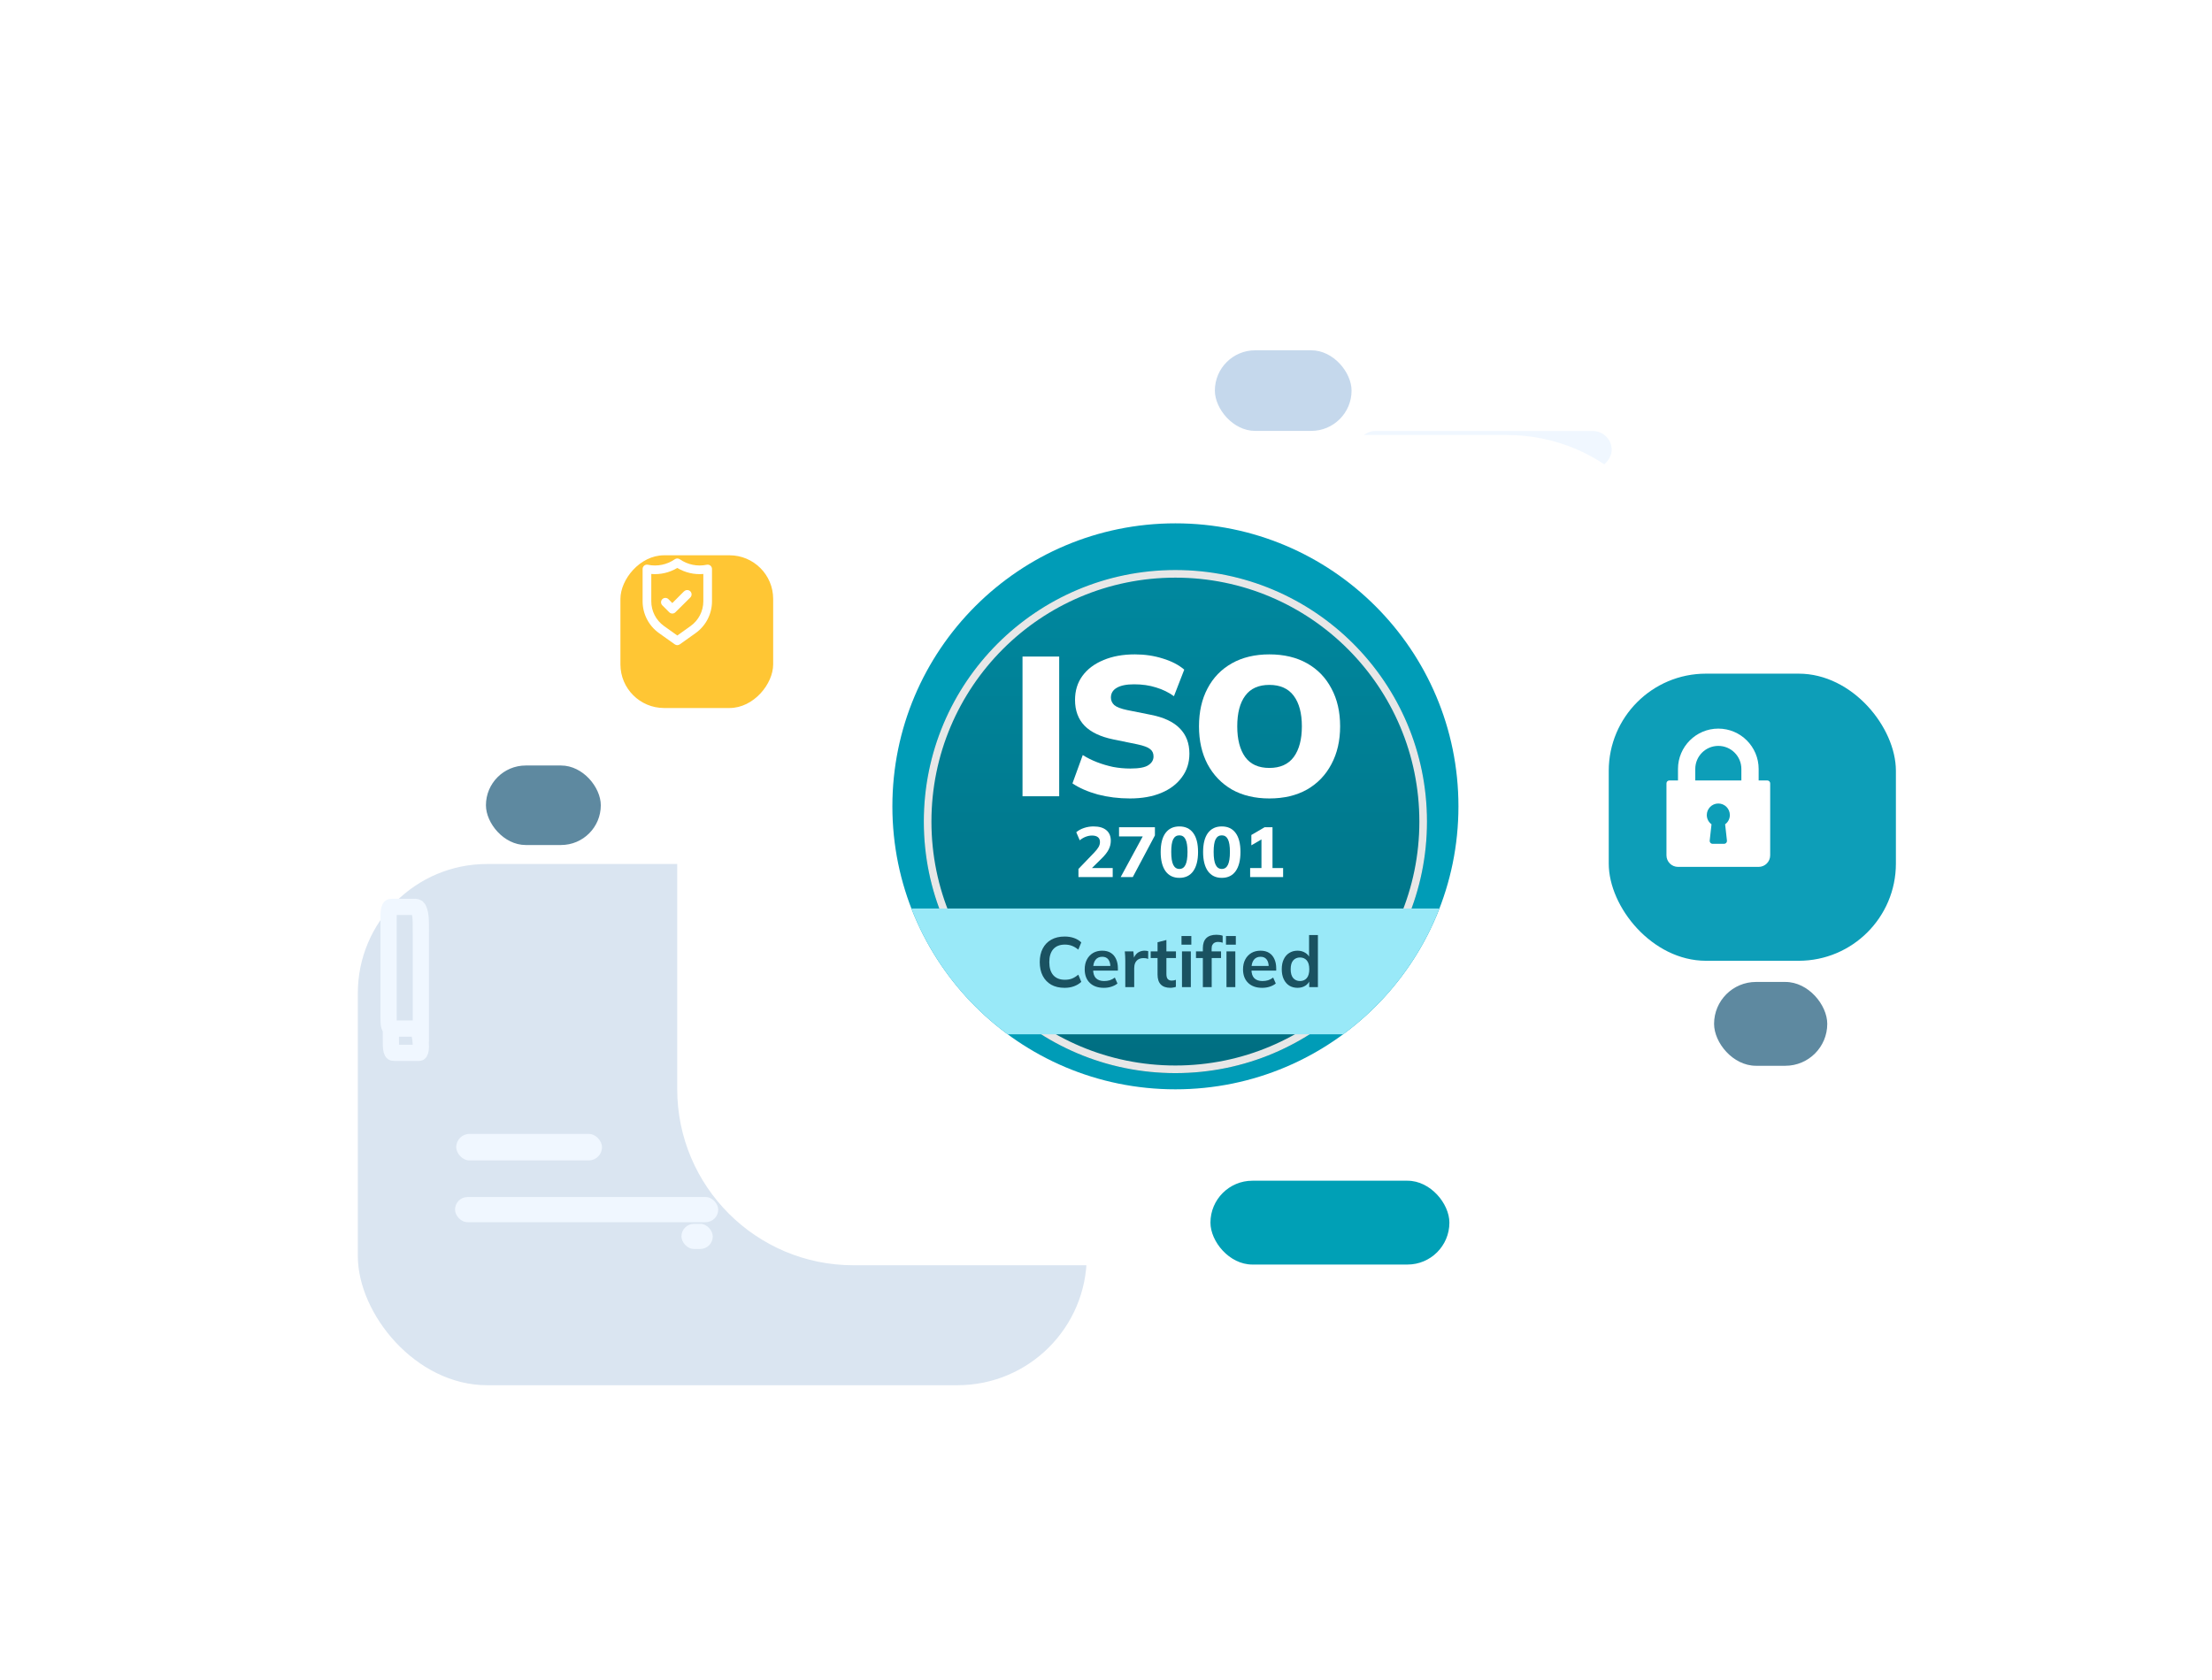 <svg width="316" height="240" viewBox="0 0 316 240" fill="none" xmlns="http://www.w3.org/2000/svg">
<rect width="36.529" height="5.39" rx="2.695" transform="matrix(-1 0 0 1 230.243 61.584)" fill="#F0F7FF"/>
<g filter="url(#filter0_d_24416_7723)">
<rect x="51.117" y="115.053" width="104.133" height="74.471" rx="18.463" fill="#DAE5F1"/>
</g>
<path d="M60.122 148.691V133.278C60.122 131.98 60.122 131.33 60.05 130.834C59.987 130.398 59.886 130.044 59.763 129.821C59.621 129.569 59.437 129.569 59.068 129.569H56.038C55.853 129.569 55.761 129.569 55.69 129.695C55.628 129.806 55.578 129.983 55.547 130.201C55.511 130.449 55.511 130.774 55.511 131.423V145.098C55.511 145.748 55.511 146.072 55.547 146.32C55.578 146.538 55.628 146.715 55.69 146.826C55.761 146.953 55.853 146.953 56.037 146.953H59.381C59.79 146.953 60.122 148.12 60.122 149.56C60.122 150.04 60.011 150.429 59.875 150.429H56.367C56.182 150.429 56.09 150.429 56.02 150.303C55.958 150.192 55.908 150.014 55.876 149.796C55.84 149.548 55.84 149.224 55.84 148.575V146.953" stroke="#F0F7FF" stroke-width="2.318" stroke-linecap="round" stroke-linejoin="round"/>
<rect x="97.228" y="129.798" width="16.767" height="5.39" rx="2.695" fill="#C5D8EC"/>
<rect x="65.175" y="162.01" width="20.827" height="3.787" rx="1.893" fill="#F0F7FF"/>
<rect x="65.002" y="171.03" width="37.6" height="3.593" rx="1.797" fill="#F0F7FF"/>
<rect x="97.349" y="174.858" width="4.476" height="3.593" rx="1.797" fill="#F0F7FF"/>
<g filter="url(#filter1_d_24416_7723)">
<rect width="143.706" height="118.626" rx="25.177" transform="matrix(-1 0 0 1 240.451 55.84)" fill="white"/>
</g>
<circle cx="167.916" cy="115.206" r="40.433" fill="#009CB7"/>
<g filter="url(#filter2_d_24416_7723)">
<circle cx="167.914" cy="115.205" r="35.941" fill="url(#paint0_linear_24416_7723)"/>
<circle cx="167.914" cy="115.205" r="35.396" stroke="#E7E7E7" stroke-width="1.089"/>
</g>
<path d="M171.285 103.774C171.285 101.698 171.691 99.895 172.503 98.366C173.314 96.818 174.475 95.619 175.986 94.77C177.496 93.92 179.28 93.496 181.337 93.496C183.414 93.496 185.207 93.92 186.717 94.77C188.227 95.619 189.388 96.818 190.2 98.366C191.031 99.895 191.446 101.698 191.446 103.774C191.446 105.832 191.031 107.635 190.2 109.183C189.388 110.731 188.227 111.939 186.717 112.807C185.207 113.656 183.414 114.081 181.337 114.081C179.28 114.081 177.496 113.656 175.986 112.807C174.494 111.939 173.333 110.731 172.503 109.183C171.691 107.635 171.285 105.832 171.285 103.774ZM176.75 103.774C176.75 105.643 177.128 107.106 177.883 108.163C178.638 109.201 179.789 109.721 181.337 109.721C182.885 109.721 184.046 109.201 184.82 108.163C185.594 107.106 185.981 105.643 185.981 103.774C185.981 101.905 185.594 100.452 184.82 99.414C184.046 98.375 182.885 97.856 181.337 97.856C179.789 97.856 178.638 98.375 177.883 99.414C177.128 100.433 176.75 101.887 176.75 103.774Z" fill="white"/>
<path d="M161.42 114.081C159.815 114.081 158.286 113.892 156.832 113.515C155.398 113.118 154.19 112.59 153.208 111.929L154.68 107.88C155.303 108.276 155.983 108.616 156.719 108.899C157.455 109.183 158.22 109.409 159.013 109.579C159.824 109.73 160.646 109.806 161.476 109.806C162.722 109.806 163.581 109.645 164.053 109.324C164.544 109.003 164.789 108.588 164.789 108.078C164.789 107.625 164.629 107.276 164.308 107.031C163.987 106.766 163.383 106.54 162.496 106.351L159.041 105.643C157.21 105.266 155.841 104.614 154.935 103.689C154.029 102.745 153.576 101.518 153.576 100.008C153.576 98.687 153.925 97.545 154.624 96.582C155.341 95.6 156.342 94.845 157.625 94.317C158.909 93.769 160.41 93.496 162.127 93.496C163.543 93.496 164.874 93.694 166.12 94.09C167.366 94.468 168.385 94.996 169.178 95.676L167.706 99.47C166.951 98.923 166.101 98.507 165.157 98.224C164.213 97.922 163.166 97.771 162.014 97.771C160.919 97.771 160.089 97.941 159.522 98.281C158.975 98.602 158.701 99.064 158.701 99.668C158.701 100.084 158.862 100.442 159.183 100.744C159.522 101.028 160.136 101.264 161.023 101.452L164.421 102.132C166.252 102.491 167.621 103.132 168.527 104.057C169.452 104.982 169.914 106.191 169.914 107.682C169.914 108.965 169.556 110.089 168.838 111.051C168.14 112.014 167.158 112.76 165.894 113.288C164.629 113.817 163.137 114.081 161.42 114.081Z" fill="white"/>
<path d="M146.074 113.768V93.806H151.313V113.768H146.074Z" fill="white"/>
<path d="M178.592 125.316V124.022H180.209V119.504H180.947L178.764 120.777V119.301L180.664 118.19H181.786V124.022H183.302V125.316H178.592Z" fill="white"/>
<path d="M174.541 125.426C173.685 125.426 173.024 125.106 172.559 124.466C172.101 123.819 171.872 122.909 171.872 121.737C171.872 120.544 172.101 119.638 172.559 119.018C173.024 118.391 173.685 118.078 174.541 118.078C175.403 118.078 176.064 118.391 176.522 119.018C176.98 119.638 177.209 120.541 177.209 121.727C177.209 122.906 176.98 123.819 176.522 124.466C176.064 125.106 175.403 125.426 174.541 125.426ZM174.541 124.153C174.932 124.153 175.221 123.961 175.41 123.576C175.605 123.186 175.703 122.569 175.703 121.727C175.703 120.884 175.605 120.278 175.41 119.907C175.221 119.536 174.932 119.351 174.541 119.351C174.15 119.351 173.857 119.536 173.661 119.907C173.473 120.278 173.378 120.881 173.378 121.717C173.378 122.566 173.476 123.186 173.671 123.576C173.867 123.961 174.157 124.153 174.541 124.153Z" fill="white"/>
<path d="M168.481 125.426C167.625 125.426 166.965 125.106 166.5 124.466C166.042 123.819 165.812 122.909 165.812 121.737C165.812 120.544 166.042 119.638 166.5 119.018C166.965 118.391 167.625 118.078 168.481 118.078C169.344 118.078 170.004 118.391 170.462 119.018C170.921 119.638 171.15 120.541 171.15 121.727C171.15 122.906 170.921 123.819 170.462 124.466C170.004 125.106 169.344 125.426 168.481 125.426ZM168.481 124.153C168.872 124.153 169.162 123.961 169.35 123.576C169.546 123.186 169.644 122.569 169.644 121.727C169.644 120.884 169.546 120.278 169.35 119.907C169.162 119.536 168.872 119.351 168.481 119.351C168.09 119.351 167.797 119.536 167.602 119.907C167.413 120.278 167.319 120.881 167.319 121.717C167.319 122.566 167.416 123.186 167.612 123.576C167.807 123.961 168.097 124.153 168.481 124.153Z" fill="white"/>
<path d="M160.096 125.316L163.523 118.998V119.504H159.863V118.19H164.988V119.362L161.824 125.316H160.096Z" fill="white"/>
<path d="M154.065 125.315V124.153L156.33 121.797C156.613 121.501 156.818 121.238 156.946 121.009C157.074 120.78 157.138 120.544 157.138 120.301C157.138 119.998 157.041 119.769 156.845 119.614C156.65 119.459 156.37 119.381 156.006 119.381C155.703 119.381 155.403 119.439 155.106 119.553C154.817 119.661 154.53 119.83 154.247 120.059L153.752 118.906C154.048 118.65 154.416 118.448 154.854 118.3C155.292 118.152 155.747 118.078 156.218 118.078C157.014 118.078 157.623 118.256 158.048 118.613C158.473 118.964 158.685 119.466 158.685 120.119C158.685 120.557 158.584 120.975 158.382 121.373C158.179 121.77 157.853 122.192 157.401 122.636L155.582 124.426V124.021H158.958V125.315H154.065Z" fill="white"/>
<path fill-rule="evenodd" clip-rule="evenodd" d="M143.951 147.779C137.81 143.253 132.996 137.033 130.197 129.808H205.632C202.833 137.033 198.019 143.253 191.878 147.779H143.951Z" fill="#99E9F8"/>
<path d="M185.363 141.137C184.918 141.137 184.524 141.033 184.18 140.824C183.843 140.608 183.58 140.302 183.391 139.904C183.203 139.507 183.108 139.031 183.108 138.479C183.108 137.926 183.203 137.455 183.391 137.064C183.58 136.666 183.843 136.363 184.18 136.154C184.524 135.938 184.918 135.831 185.363 135.831C185.787 135.831 186.161 135.935 186.485 136.144C186.815 136.346 187.034 136.622 187.142 136.973H187.01V133.597H188.274V141.036H187.03V139.955H187.152C187.044 140.319 186.825 140.608 186.495 140.824C186.171 141.033 185.794 141.137 185.363 141.137ZM185.716 140.167C186.114 140.167 186.434 140.029 186.677 139.753C186.919 139.47 187.041 139.045 187.041 138.479C187.041 137.913 186.919 137.492 186.677 137.215C186.434 136.939 186.114 136.801 185.716 136.801C185.319 136.801 184.995 136.939 184.746 137.215C184.503 137.492 184.382 137.913 184.382 138.479C184.382 139.045 184.503 139.47 184.746 139.753C184.995 140.029 185.319 140.167 185.716 140.167Z" fill="#1A5261"/>
<path d="M180.315 141.138C179.459 141.138 178.788 140.902 178.303 140.43C177.818 139.958 177.575 139.311 177.575 138.489C177.575 137.957 177.68 137.492 177.889 137.094C178.097 136.697 178.387 136.387 178.758 136.164C179.135 135.942 179.573 135.831 180.072 135.831C180.564 135.831 180.975 135.935 181.305 136.144C181.635 136.353 181.885 136.646 182.053 137.024C182.228 137.401 182.316 137.842 182.316 138.348V138.681H178.596V138.014H181.416L181.245 138.156C181.245 137.684 181.143 137.323 180.941 137.074C180.746 136.825 180.459 136.7 180.082 136.7C179.664 136.7 179.341 136.848 179.112 137.145C178.889 137.441 178.778 137.856 178.778 138.388V138.52C178.778 139.072 178.913 139.487 179.182 139.763C179.459 140.033 179.846 140.167 180.345 140.167C180.635 140.167 180.904 140.13 181.154 140.056C181.41 139.975 181.652 139.847 181.881 139.672L182.255 140.521C182.013 140.717 181.723 140.868 181.386 140.976C181.049 141.084 180.692 141.138 180.315 141.138Z" fill="#1A5261"/>
<path d="M175.211 141.036V135.931H176.475V141.036H175.211ZM175.141 134.971V133.737H176.546V134.971H175.141Z" fill="#1A5261"/>
<path d="M171.836 141.037V136.882H170.855V135.932H172.19L171.836 136.255V135.477C171.836 134.844 171.998 134.365 172.321 134.042C172.651 133.718 173.133 133.556 173.767 133.556C173.915 133.556 174.07 133.567 174.232 133.587C174.4 133.607 174.545 133.644 174.666 133.698V134.689C174.579 134.655 174.474 134.628 174.353 134.608C174.232 134.587 174.114 134.577 173.999 134.577C173.824 134.577 173.666 134.611 173.524 134.678C173.389 134.746 173.281 134.85 173.201 134.992C173.126 135.127 173.089 135.309 173.089 135.538V136.154L172.907 135.932H174.434V136.882H173.1V141.037H171.836Z" fill="#1A5261"/>
<path d="M168.856 141.036V135.931H170.119V141.036H168.856ZM168.785 134.971V133.737H170.19V134.971H168.785Z" fill="#1A5261"/>
<path d="M167.205 141.136C166.598 141.136 166.14 140.978 165.83 140.661C165.52 140.344 165.365 139.869 165.365 139.236V136.88H164.385V135.93H165.365V134.626L166.629 134.303V135.93H167.993V136.88H166.629V139.155C166.629 139.505 166.696 139.751 166.831 139.893C166.966 140.034 167.151 140.105 167.387 140.105C167.515 140.105 167.623 140.095 167.71 140.075C167.805 140.055 167.896 140.028 167.983 139.994V140.995C167.869 141.042 167.741 141.075 167.599 141.096C167.464 141.123 167.333 141.136 167.205 141.136Z" fill="#1A5261"/>
<path d="M160.756 141.037V137.236C160.756 137.02 160.75 136.801 160.736 136.579C160.729 136.356 160.713 136.141 160.686 135.932H161.909L162.05 137.327H161.848C161.915 136.99 162.027 136.71 162.182 136.488C162.343 136.265 162.539 136.1 162.768 135.993C162.997 135.885 163.246 135.831 163.516 135.831C163.637 135.831 163.735 135.838 163.809 135.851C163.883 135.858 163.957 135.875 164.031 135.902L164.021 137.013C163.893 136.96 163.782 136.926 163.688 136.912C163.6 136.899 163.489 136.892 163.354 136.892C163.064 136.892 162.818 136.953 162.616 137.074C162.421 137.195 162.273 137.364 162.171 137.58C162.077 137.795 162.03 138.041 162.03 138.317V141.037H160.756Z" fill="#1A5261"/>
<path d="M157.697 141.138C156.842 141.138 156.171 140.902 155.686 140.43C155.201 139.958 154.958 139.311 154.958 138.489C154.958 137.957 155.062 137.492 155.271 137.094C155.48 136.697 155.77 136.387 156.141 136.164C156.518 135.942 156.956 135.831 157.455 135.831C157.947 135.831 158.358 135.935 158.688 136.144C159.018 136.353 159.268 136.646 159.436 137.024C159.611 137.401 159.699 137.842 159.699 138.348V138.681H155.979V138.014H158.799L158.627 138.156C158.627 137.684 158.526 137.323 158.324 137.074C158.129 136.825 157.842 136.7 157.465 136.7C157.047 136.7 156.724 136.848 156.494 137.145C156.272 137.441 156.161 137.856 156.161 138.388V138.52C156.161 139.072 156.296 139.487 156.565 139.763C156.842 140.033 157.229 140.167 157.728 140.167C158.017 140.167 158.287 140.13 158.536 140.056C158.792 139.975 159.035 139.847 159.264 139.672L159.638 140.521C159.396 140.717 159.106 140.868 158.769 140.976C158.432 141.084 158.075 141.138 157.697 141.138Z" fill="#1A5261"/>
<path d="M152.083 141.138C151.342 141.138 150.705 140.989 150.173 140.693C149.647 140.389 149.243 139.965 148.96 139.419C148.677 138.867 148.535 138.216 148.535 137.468C148.535 136.72 148.677 136.073 148.96 135.527C149.243 134.982 149.647 134.56 150.173 134.264C150.705 133.961 151.342 133.809 152.083 133.809C152.582 133.809 153.03 133.88 153.428 134.021C153.832 134.163 154.179 134.372 154.469 134.648L154.044 135.679C153.727 135.423 153.421 135.241 153.124 135.133C152.835 135.019 152.501 134.961 152.124 134.961C151.403 134.961 150.85 135.18 150.466 135.618C150.088 136.05 149.9 136.666 149.9 137.468C149.9 138.27 150.088 138.89 150.466 139.328C150.85 139.766 151.403 139.985 152.124 139.985C152.501 139.985 152.835 139.931 153.124 139.823C153.421 139.709 153.727 139.52 154.044 139.257L154.469 140.288C154.179 140.558 153.832 140.767 153.428 140.915C153.03 141.063 152.582 141.138 152.083 141.138Z" fill="#1A5261"/>
<rect x="207.056" y="180.675" width="34.134" height="11.977" rx="5.988" transform="rotate(-180 207.056 180.675)" fill="#00A0B6"/>
<rect x="261.037" y="152.275" width="16.169" height="11.977" rx="5.988" transform="rotate(-180 261.037 152.275)" fill="#5E89A0"/>
<rect x="193.081" y="61.565" width="19.528" height="11.516" rx="5.758" transform="rotate(-180 193.081 61.565)" fill="#C5D8EC"/>
<rect x="85.829" y="120.733" width="16.409" height="11.36" rx="5.68" transform="rotate(-180 85.829 120.733)" fill="#5E89A0"/>
<g filter="url(#filter3_d_24416_7723)">
<rect x="224.822" y="93.744" width="41.022" height="41.022" rx="13.886" fill="#0D9EB8"/>
</g>
<path d="M252.471 111.51H251.236V109.864C251.236 106.686 248.652 104.102 245.474 104.102C242.297 104.102 239.713 106.686 239.713 109.864V111.51H238.478C238.25 111.51 238.066 111.694 238.066 111.921V122.21C238.066 123.118 238.805 123.857 239.713 123.857H251.236C252.144 123.857 252.883 123.118 252.883 122.21V111.921C252.883 111.694 252.698 111.51 252.471 111.51ZM246.707 120.107C246.72 120.223 246.682 120.34 246.604 120.427C246.526 120.514 246.415 120.564 246.298 120.564H244.651C244.534 120.564 244.423 120.514 244.345 120.427C244.267 120.34 244.229 120.223 244.242 120.107L244.502 117.772C244.08 117.466 243.828 116.981 243.828 116.448C243.828 115.541 244.567 114.802 245.475 114.802C246.382 114.802 247.121 115.541 247.121 116.448C247.121 116.981 246.869 117.466 246.447 117.772L246.707 120.107ZM248.767 111.51H242.182V109.864C242.182 108.048 243.659 106.571 245.474 106.571C247.29 106.571 248.767 108.048 248.767 109.864V111.51Z" fill="white"/>
<g filter="url(#filter4_d_24416_7723)">
<rect width="21.82" height="21.82" rx="6.234" transform="matrix(-1 0 0 1 107.648 74.662)" fill="#FFC634"/>
</g>
<path fill-rule="evenodd" clip-rule="evenodd" d="M101.484 80.813C101.338 80.695 101.147 80.65 100.964 80.689C99.626 80.97 98.231 80.685 97.111 79.903C96.898 79.755 96.617 79.755 96.404 79.903C95.283 80.685 93.889 80.97 92.551 80.689C92.368 80.65 92.177 80.695 92.031 80.813C91.885 80.931 91.801 81.109 91.802 81.296V85.911C91.801 87.713 92.671 89.405 94.137 90.452L96.398 92.062C96.613 92.216 96.902 92.216 97.117 92.062L99.378 90.452C100.844 89.405 101.714 87.713 101.713 85.911V81.296C101.714 81.109 101.629 80.931 101.484 80.813ZM100.475 85.911C100.476 87.312 99.799 88.627 98.66 89.442L96.758 90.799L94.856 89.442C93.716 88.627 93.04 87.312 93.041 85.911V82.008C94.34 82.12 95.64 81.818 96.758 81.147C97.875 81.818 99.176 82.12 100.475 82.008V85.911ZM96.046 86.165L97.712 84.493L97.737 84.486C97.98 84.243 98.374 84.243 98.617 84.486C98.86 84.729 98.86 85.123 98.617 85.366L96.486 87.478C96.37 87.596 96.211 87.662 96.046 87.662C95.881 87.662 95.722 87.596 95.606 87.478L94.615 86.487C94.372 86.244 94.372 85.85 94.615 85.608C94.858 85.365 95.252 85.365 95.495 85.608L96.046 86.165Z" fill="white"/>
<defs>
<filter id="filter0_d_24416_7723" x="25.941" y="98.269" width="154.487" height="124.824" filterUnits="userSpaceOnUse" color-interpolation-filters="sRGB">
<feFlood flood-opacity="0" result="BackgroundImageFix"/>
<feColorMatrix in="SourceAlpha" type="matrix" values="0 0 0 0 0 0 0 0 0 0 0 0 0 0 0 0 0 0 127 0" result="hardAlpha"/>
<feOffset dy="8.392"/>
<feGaussianBlur stdDeviation="12.588"/>
<feColorMatrix type="matrix" values="0 0 0 0 0.72 0 0 0 0 0.748 0 0 0 0 0.796 0 0 0 0.25 0"/>
<feBlend mode="normal" in2="BackgroundImageFix" result="effect1_dropShadow_24416_7723"/>
<feBlend mode="normal" in="SourceGraphic" in2="effect1_dropShadow_24416_7723" result="shape"/>
</filter>
<filter id="filter1_d_24416_7723" x="72.321" y="37.727" width="192.554" height="167.473" filterUnits="userSpaceOnUse" color-interpolation-filters="sRGB">
<feFlood flood-opacity="0" result="BackgroundImageFix"/>
<feColorMatrix in="SourceAlpha" type="matrix" values="0 0 0 0 0 0 0 0 0 0 0 0 0 0 0 0 0 0 127 0" result="hardAlpha"/>
<feOffset dy="6.311"/>
<feGaussianBlur stdDeviation="12.212"/>
<feColorMatrix type="matrix" values="0 0 0 0 0.72 0 0 0 0 0.748 0 0 0 0 0.796 0 0 0 0.1 0"/>
<feBlend mode="normal" in2="BackgroundImageFix" result="effect1_dropShadow_24416_7723"/>
<feBlend mode="normal" in="SourceGraphic" in2="effect1_dropShadow_24416_7723" result="shape"/>
</filter>
<filter id="filter2_d_24416_7723" x="124.238" y="73.708" width="87.353" height="87.352" filterUnits="userSpaceOnUse" color-interpolation-filters="sRGB">
<feFlood flood-opacity="0" result="BackgroundImageFix"/>
<feColorMatrix in="SourceAlpha" type="matrix" values="0 0 0 0 0 0 0 0 0 0 0 0 0 0 0 0 0 0 127 0" result="hardAlpha"/>
<feOffset dy="2.179"/>
<feGaussianBlur stdDeviation="3.868"/>
<feComposite in2="hardAlpha" operator="out"/>
<feColorMatrix type="matrix" values="0 0 0 0 0 0 0 0 0 0 0 0 0 0 0 0 0 0 0.25 0"/>
<feBlend mode="normal" in2="BackgroundImageFix" result="effect1_dropShadow_24416_7723"/>
<feBlend mode="normal" in="SourceGraphic" in2="effect1_dropShadow_24416_7723" result="shape"/>
</filter>
<filter id="filter3_d_24416_7723" x="216.162" y="82.591" width="68.341" height="68.341" filterUnits="userSpaceOnUse" color-interpolation-filters="sRGB">
<feFlood flood-opacity="0" result="BackgroundImageFix"/>
<feColorMatrix in="SourceAlpha" type="matrix" values="0 0 0 0 0 0 0 0 0 0 0 0 0 0 0 0 0 0 127 0" result="hardAlpha"/>
<feOffset dx="4.999" dy="2.506"/>
<feGaussianBlur stdDeviation="6.83"/>
<feColorMatrix type="matrix" values="0 0 0 0 0 0 0 0 0 0.352 0 0 0 0 0.429 0 0 0 0.09 0"/>
<feBlend mode="normal" in2="BackgroundImageFix" result="effect1_dropShadow_24416_7723"/>
<feBlend mode="normal" in="SourceGraphic" in2="effect1_dropShadow_24416_7723" result="shape"/>
</filter>
<filter id="filter4_d_24416_7723" x="80.842" y="71.545" width="37.405" height="37.405" filterUnits="userSpaceOnUse" color-interpolation-filters="sRGB">
<feFlood flood-opacity="0" result="BackgroundImageFix"/>
<feColorMatrix in="SourceAlpha" type="matrix" values="0 0 0 0 0 0 0 0 0 0 0 0 0 0 0 0 0 0 127 0" result="hardAlpha"/>
<feOffset dx="2.805" dy="4.676"/>
<feGaussianBlur stdDeviation="3.896"/>
<feColorMatrix type="matrix" values="0 0 0 0 0 0 0 0 0 0.352 0 0 0 0 0.429 0 0 0 0.09 0"/>
<feBlend mode="normal" in2="BackgroundImageFix" result="effect1_dropShadow_24416_7723"/>
<feBlend mode="normal" in="SourceGraphic" in2="effect1_dropShadow_24416_7723" result="shape"/>
</filter>
<linearGradient id="paint0_linear_24416_7723" x1="167.914" y1="79.264" x2="167.914" y2="151.146" gradientUnits="userSpaceOnUse">
<stop stop-color="#00889F"/>
<stop offset="1" stop-color="#006E81"/>
</linearGradient>
</defs>
</svg>
